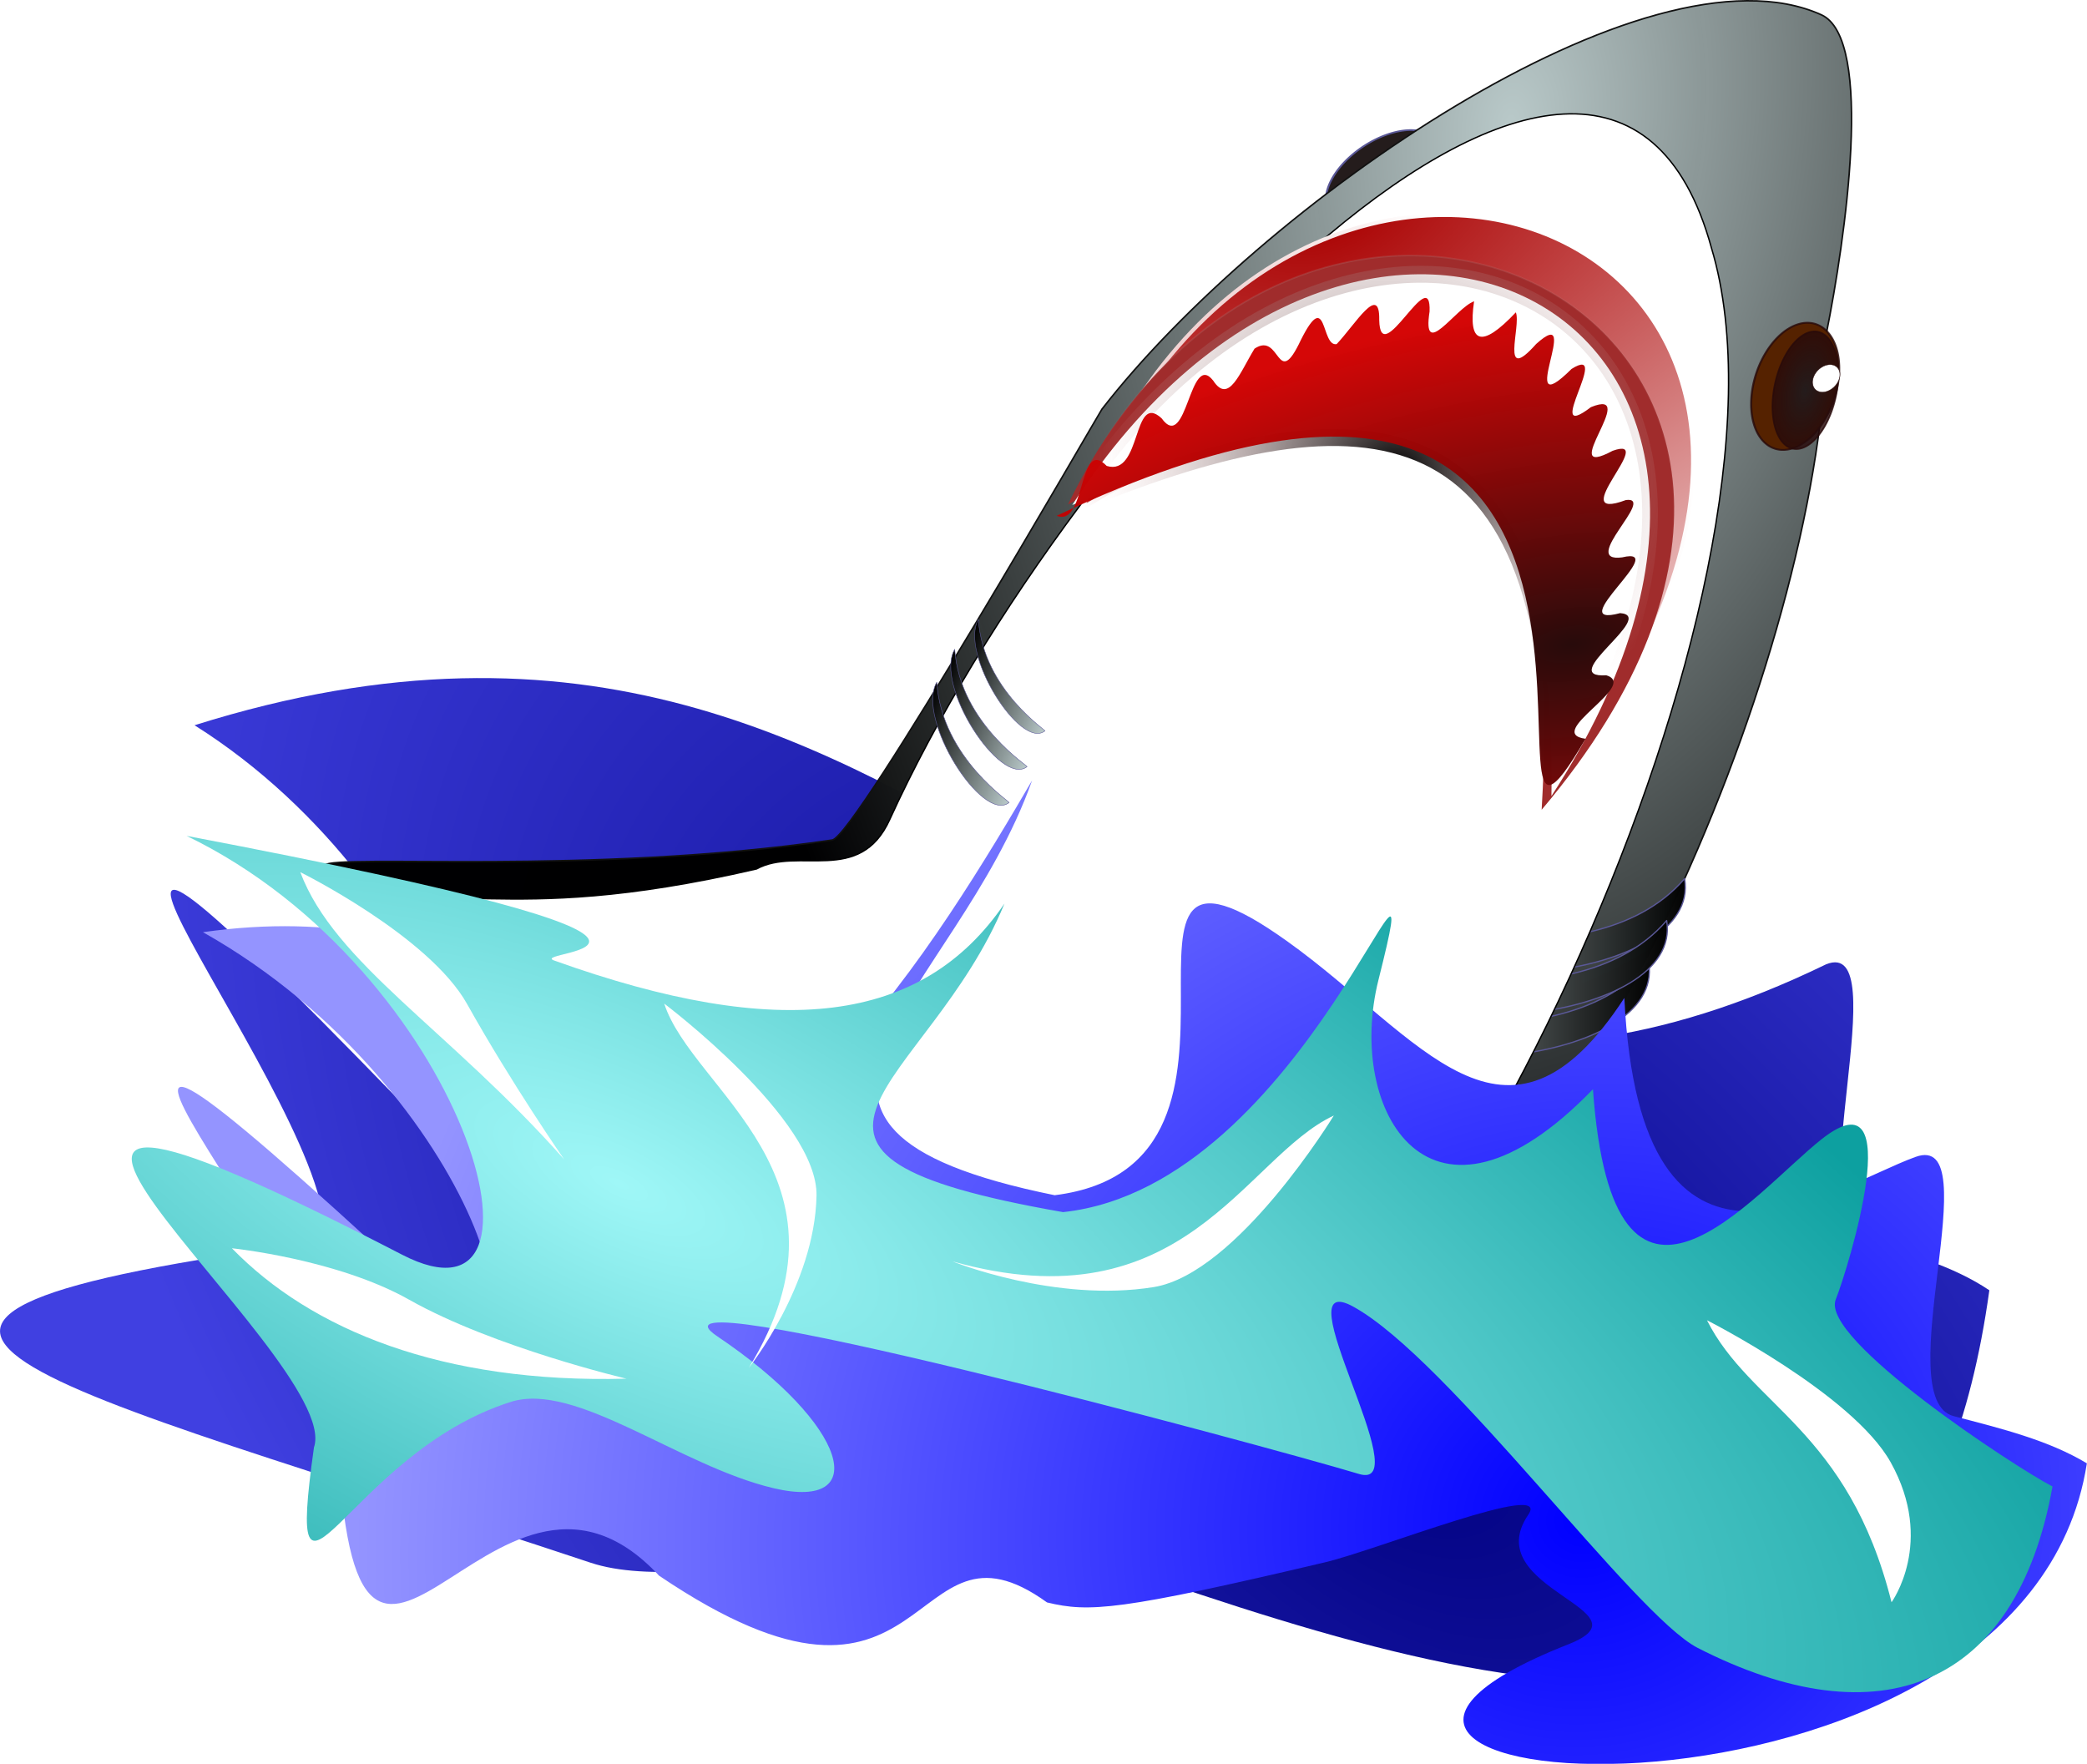<?xml version="1.0" encoding="UTF-8" standalone="no"?>
<!-- Created with Inkscape (http://www.inkscape.org/) -->
<svg xmlns:dc="http://purl.org/dc/elements/1.1/" xmlns:cc="http://creativecommons.org/ns#" xmlns:rdf="http://www.w3.org/1999/02/22-rdf-syntax-ns#" xmlns:svg="http://www.w3.org/2000/svg" xmlns="http://www.w3.org/2000/svg" xmlns:xlink="http://www.w3.org/1999/xlink" xmlns:sodipodi="http://sodipodi.sourceforge.net/DTD/sodipodi-0.dtd" xmlns:inkscape="http://www.inkscape.org/namespaces/inkscape" width="696.673" height="588.797" id="svg2" sodipodi:version="0.32" inkscape:version="0.46" sodipodi:docname="shark.svg" inkscape:output_extension="org.inkscape.output.svg.inkscape" version="1.0" inkscape:export-filename="C:\Documents and Settings\WILS\Desktop\chibi samples\shark.png" inkscape:export-xdpi="90" inkscape:export-ydpi="90">
  <sodipodi:namedview id="base" pagecolor="#ffffff" bordercolor="#666666" borderopacity="1.0" gridtolerance="10000" guidetolerance="10" objecttolerance="10" inkscape:pageopacity="0.0" inkscape:pageshadow="2" inkscape:zoom="0.49497475" inkscape:cx="517.64724" inkscape:cy="284.61529" inkscape:document-units="px" inkscape:current-layer="svg2" showgrid="false" inkscape:window-width="1280" inkscape:window-height="740" inkscape:window-x="-4" inkscape:window-y="-4"/>
  <defs id="defs4">
    <linearGradient id="linearGradient5000">
      <stop style="stop-color:#280b0b;stop-opacity:1;" offset="0" id="stop5002"/>
      <stop style="stop-color:#d40202;stop-opacity:0.982;" offset="1" id="stop5004"/>
    </linearGradient>
    <linearGradient id="linearGradient4984">
      <stop id="stop4986" offset="0" style="stop-color:#000000;stop-opacity:1;"/>
      <stop id="stop4988" offset="1" style="stop-color:#dfb0b0;stop-opacity:0;"/>
    </linearGradient>
    <linearGradient id="linearGradient4966">
      <stop style="stop-color:#aa0000;stop-opacity:1;" offset="0" id="stop4968"/>
      <stop style="stop-color:#ffffff;stop-opacity:1;" offset="1" id="stop4970"/>
    </linearGradient>
    <linearGradient id="linearGradient4937">
      <stop style="stop-color:#000000;stop-opacity:1;" offset="0" id="stop4939"/>
      <stop style="stop-color:#dfb0b0;stop-opacity:0;" offset="1" id="stop4941"/>
    </linearGradient>
    <linearGradient id="linearGradient4637">
      <stop style="stop-color:#241c1c;stop-opacity:1;" offset="0" id="stop4639"/>
      <stop style="stop-color:#280909;stop-opacity:0.824;" offset="1" id="stop4641"/>
    </linearGradient>
    <linearGradient id="linearGradient4506">
      <stop style="stop-color:#000080;stop-opacity:1;" offset="0" id="stop4508"/>
      <stop style="stop-color:#4040e1;stop-opacity:1;" offset="1" id="stop4510"/>
    </linearGradient>
    <linearGradient id="linearGradient4498">
      <stop style="stop-color:#0000ff;stop-opacity:1;" offset="0" id="stop4500"/>
      <stop style="stop-color:#9494ff;stop-opacity:1;" offset="1" id="stop4502"/>
    </linearGradient>
    <linearGradient id="linearGradient4484">
      <stop style="stop-color:#9ff7f7;stop-opacity:1;" offset="0" id="stop4486"/>
      <stop style="stop-color:#0da0a0;stop-opacity:1;" offset="1" id="stop4488"/>
    </linearGradient>
    <linearGradient id="linearGradient3603">
      <stop style="stop-color:#b9c9c9;stop-opacity:1;" offset="0" id="stop3605"/>
      <stop style="stop-color:#000000;stop-opacity:0.992;" offset="1" id="stop3607"/>
    </linearGradient>
    <inkscape:perspective sodipodi:type="inkscape:persp3d" inkscape:vp_x="0 : 526.18109 : 1" inkscape:vp_y="0 : 1000 : 0" inkscape:vp_z="744.09448 : 526.18109 : 1" inkscape:persp3d-origin="372.04724 : 350.78739 : 1" id="perspective10"/>
    <filter inkscape:collect="always" id="filter4777">
      <feGaussianBlur inkscape:collect="always" stdDeviation="1.535" id="feGaussianBlur4779"/>
    </filter>
    <filter inkscape:collect="always" id="filter4829" x="-0.159" width="1.318" y="-0.06" height="1.119">
      <feGaussianBlur inkscape:collect="always" stdDeviation="5.103" id="feGaussianBlur4831"/>
    </filter>
    <filter inkscape:collect="always" id="filter4889">
      <feGaussianBlur inkscape:collect="always" stdDeviation="7.873" id="feGaussianBlur4891"/>
    </filter>
    <filter inkscape:collect="always" id="filter4913">
      <feGaussianBlur inkscape:collect="always" stdDeviation="4.349" id="feGaussianBlur4915"/>
    </filter>
    <filter inkscape:collect="always" id="filter4933">
      <feGaussianBlur inkscape:collect="always" stdDeviation="4.187" id="feGaussianBlur4935"/>
    </filter>
    <radialGradient inkscape:collect="always" xlink:href="#linearGradient4937" id="radialGradient4943" cx="373.593" cy="525.818" fx="373.593" fy="525.818" r="205.522" gradientTransform="matrix(1,0,0,0.924,0,39.963)" gradientUnits="userSpaceOnUse"/>
    <radialGradient inkscape:collect="always" xlink:href="#linearGradient4937" id="radialGradient4953" gradientUnits="userSpaceOnUse" gradientTransform="matrix(1,0,0,0.924,0,39.963)" cx="373.593" cy="525.818" fx="373.593" fy="525.818" r="205.522"/>
    <radialGradient inkscape:collect="always" xlink:href="#linearGradient5000" id="radialGradient5006" cx="184.267" cy="-90.951" fx="184.267" fy="-90.951" r="249.237" gradientTransform="matrix(2.123,-0.33,-0.246,0.853,-212.811,12.618)" gradientUnits="userSpaceOnUse"/>
    <radialGradient inkscape:collect="always" xlink:href="#linearGradient5000" id="radialGradient5070" gradientUnits="userSpaceOnUse" gradientTransform="matrix(2.123,-0.33,-0.246,0.853,-212.811,12.618)" cx="184.267" cy="-90.951" fx="184.267" fy="-90.951" r="249.237"/>
    <radialGradient inkscape:collect="always" xlink:href="#linearGradient5000" id="radialGradient5157" gradientUnits="userSpaceOnUse" gradientTransform="matrix(2.123,-0.33,-0.246,0.853,-212.811,12.618)" cx="184.267" cy="-90.951" fx="184.267" fy="-90.951" r="249.237"/>
    <radialGradient inkscape:collect="always" xlink:href="#linearGradient4937" id="radialGradient5159" gradientUnits="userSpaceOnUse" gradientTransform="matrix(1,0,0,0.924,0,39.963)" cx="373.593" cy="525.818" fx="373.593" fy="525.818" r="205.522"/>
    <radialGradient inkscape:collect="always" xlink:href="#linearGradient5000" id="radialGradient5161" gradientUnits="userSpaceOnUse" gradientTransform="matrix(2.123,-0.33,-0.246,0.853,-212.811,12.618)" cx="184.267" cy="-90.951" fx="184.267" fy="-90.951" r="249.237"/>
    <radialGradient inkscape:collect="always" xlink:href="#linearGradient4637" id="radialGradient5163" gradientUnits="userSpaceOnUse" gradientTransform="matrix(1,0,0,1.743,0,-303.332)" cx="647.143" cy="408.076" fx="647.143" fy="408.076" r="30.75"/>
    <radialGradient inkscape:collect="always" xlink:href="#linearGradient4637" id="radialGradient5169" gradientUnits="userSpaceOnUse" gradientTransform="matrix(1,0,0,1.743,0,-303.332)" cx="647.143" cy="408.076" fx="647.143" fy="408.076" r="30.75"/>
    <radialGradient inkscape:collect="always" xlink:href="#linearGradient4637" id="radialGradient5171" gradientUnits="userSpaceOnUse" gradientTransform="matrix(1,0,0,1.743,0,-303.332)" cx="647.143" cy="408.076" fx="647.143" fy="408.076" r="30.75"/>
    <radialGradient inkscape:collect="always" xlink:href="#linearGradient4637" id="radialGradient5173" gradientUnits="userSpaceOnUse" gradientTransform="matrix(1,0,0,1.743,0,-303.332)" cx="647.143" cy="408.076" fx="647.143" fy="408.076" r="30.75"/>
    <radialGradient inkscape:collect="always" xlink:href="#linearGradient4937" id="radialGradient5191" gradientUnits="userSpaceOnUse" gradientTransform="matrix(0.489,0.122,-0.119,0.431,340.826,63.909)" cx="373.593" cy="525.818" fx="373.593" fy="525.818" r="205.522"/>
    <radialGradient inkscape:collect="always" xlink:href="#linearGradient4937" id="radialGradient5194" gradientUnits="userSpaceOnUse" gradientTransform="matrix(0.489,0.122,-0.119,0.431,340.826,63.909)" cx="373.593" cy="525.818" fx="373.593" fy="525.818" r="205.522"/>
    <radialGradient inkscape:collect="always" xlink:href="#linearGradient4966" id="radialGradient5197" gradientUnits="userSpaceOnUse" gradientTransform="matrix(2.625,-1.161,0.694,1.418,-1040.515,220.139)" cx="459.239" cy="395.949" fx="459.239" fy="395.949" r="155.621"/>
    <radialGradient inkscape:collect="always" xlink:href="#linearGradient4966" id="radialGradient5199" gradientUnits="userSpaceOnUse" gradientTransform="matrix(0.686,-9.9944793e-2,0.102,0.634,95.924,110.87)" cx="457.948" cy="444.871" fx="457.948" fy="444.871" r="155.231"/>
    <radialGradient inkscape:collect="always" xlink:href="#linearGradient3603" id="radialGradient5203" gradientUnits="userSpaceOnUse" gradientTransform="matrix(-0.183,1.796,-1.028,-0.103,1053.456,-257.569)" cx="293.295" cy="481.021" fx="293.295" fy="481.021" r="267.379"/>
    <radialGradient inkscape:collect="always" xlink:href="#linearGradient4498" id="radialGradient5223" gradientUnits="userSpaceOnUse" gradientTransform="matrix(1.195,0.453,-0.476,1.255,305.516,-349.96)" cx="539.778" cy="815.898" fx="539.778" fy="815.898" r="483.971"/>
    <radialGradient inkscape:collect="always" xlink:href="#linearGradient4484" id="radialGradient5249" gradientUnits="userSpaceOnUse" gradientTransform="matrix(1.703,1.114,-0.384,0.796,188.382,75.444)" cx="85.947" cy="646.996" fx="85.947" fy="646.996" r="490.092"/>
    <radialGradient inkscape:collect="always" xlink:href="#linearGradient4506" id="radialGradient5251" gradientUnits="userSpaceOnUse" gradientTransform="matrix(0.758,-0.653,1.105,1.283,-996.96,-40.094)" cx="535.262" cy="997.424" fx="535.262" fy="997.424" r="504.345"/>
    <radialGradient inkscape:collect="always" xlink:href="#linearGradient4506" id="radialGradient5348" gradientUnits="userSpaceOnUse" gradientTransform="matrix(0.758,-0.653,1.105,1.283,-996.96,-40.094)" cx="535.262" cy="997.424" fx="535.262" fy="997.424" r="504.345"/>
    <radialGradient inkscape:collect="always" xlink:href="#linearGradient5000" id="radialGradient5364" gradientUnits="userSpaceOnUse" gradientTransform="matrix(2.123,-0.33,-0.246,0.853,-212.811,12.618)" cx="184.267" cy="-90.951" fx="184.267" fy="-90.951" r="249.237"/>
    <radialGradient inkscape:collect="always" xlink:href="#linearGradient4498" id="radialGradient5374" gradientUnits="userSpaceOnUse" gradientTransform="matrix(1.195,0.453,-0.476,1.255,305.516,-349.96)" cx="539.778" cy="815.898" fx="539.778" fy="815.898" r="483.971"/>
    <radialGradient inkscape:collect="always" xlink:href="#linearGradient4484" id="radialGradient5376" gradientUnits="userSpaceOnUse" gradientTransform="matrix(1.703,1.114,-0.384,0.796,188.382,75.444)" cx="85.947" cy="646.996" fx="85.947" fy="646.996" r="490.092"/>
    <radialGradient inkscape:collect="always" xlink:href="#linearGradient5000" id="radialGradient2511" gradientUnits="userSpaceOnUse" gradientTransform="matrix(2.123,-0.33,-0.246,0.853,-212.811,12.618)" cx="184.267" cy="-90.951" fx="184.267" fy="-90.951" r="249.237"/>
    <radialGradient inkscape:collect="always" xlink:href="#linearGradient4937" id="radialGradient2513" gradientUnits="userSpaceOnUse" gradientTransform="matrix(1,0,0,0.924,0,39.963)" cx="373.593" cy="525.818" fx="373.593" fy="525.818" r="205.522"/>
    <radialGradient inkscape:collect="always" xlink:href="#linearGradient5000" id="radialGradient2515" gradientUnits="userSpaceOnUse" gradientTransform="matrix(2.123,-0.33,-0.246,0.853,-212.811,12.618)" cx="184.267" cy="-90.951" fx="184.267" fy="-90.951" r="249.237"/>
    <radialGradient inkscape:collect="always" xlink:href="#linearGradient4637" id="radialGradient2517" gradientUnits="userSpaceOnUse" gradientTransform="matrix(1,0,0,1.743,0,-303.332)" cx="647.143" cy="408.076" fx="647.143" fy="408.076" r="30.75"/>
    <radialGradient inkscape:collect="always" xlink:href="#linearGradient4637" id="radialGradient2519" gradientUnits="userSpaceOnUse" gradientTransform="matrix(1,0,0,1.743,0,-303.332)" cx="647.143" cy="408.076" fx="647.143" fy="408.076" r="30.75"/>
    <radialGradient inkscape:collect="always" xlink:href="#linearGradient4637" id="radialGradient2521" gradientUnits="userSpaceOnUse" gradientTransform="matrix(1,0,0,1.743,0,-303.332)" cx="647.143" cy="408.076" fx="647.143" fy="408.076" r="30.75"/>
    <radialGradient inkscape:collect="always" xlink:href="#linearGradient4637" id="radialGradient2523" gradientUnits="userSpaceOnUse" gradientTransform="matrix(1,0,0,1.743,0,-303.332)" cx="647.143" cy="408.076" fx="647.143" fy="408.076" r="30.75"/>
    <radialGradient inkscape:collect="always" xlink:href="#linearGradient4937" id="radialGradient2534" gradientUnits="userSpaceOnUse" gradientTransform="matrix(0.464,0.109,-0.113,0.386,348.234,-98.873)" cx="373.593" cy="525.818" fx="373.593" fy="525.818" r="205.522"/>
    <radialGradient inkscape:collect="always" xlink:href="#linearGradient4937" id="radialGradient2537" gradientUnits="userSpaceOnUse" gradientTransform="matrix(0.464,0.109,-0.113,0.386,348.234,-98.873)" cx="373.593" cy="525.818" fx="373.593" fy="525.818" r="205.522"/>
    <radialGradient inkscape:collect="always" xlink:href="#linearGradient4966" id="radialGradient2540" gradientUnits="userSpaceOnUse" gradientTransform="matrix(2.445,-1.039,0.717,1.27,-962.381,45.038)" cx="459.239" cy="395.949" fx="459.239" fy="395.949" r="155.621"/>
    <radialGradient inkscape:collect="always" xlink:href="#linearGradient4966" id="radialGradient2542" gradientUnits="userSpaceOnUse" gradientTransform="matrix(0.647,-8.950524e-2,0.123,0.568,112.072,-52.817)" cx="457.948" cy="444.871" fx="457.948" fy="444.871" r="155.231"/>
    <radialGradient inkscape:collect="always" xlink:href="#linearGradient3603" id="radialGradient2546" gradientUnits="userSpaceOnUse" gradientTransform="matrix(-0.174,1.608,-0.976,-9.1884535e-2,1024.792,-386.772)" cx="293.295" cy="481.021" fx="293.295" fy="481.021" r="267.379"/>
    <linearGradient inkscape:collect="always" xlink:href="#linearGradient3603" id="linearGradient3325" x1="453.789" y1="308.238" x2="562.798" y2="308.238" gradientUnits="userSpaceOnUse" gradientTransform="translate(-7.623391e-6,-2.4873482e-6)"/>
    <linearGradient inkscape:collect="always" xlink:href="#linearGradient3603" id="linearGradient3329" gradientUnits="userSpaceOnUse" x1="453.789" y1="308.238" x2="562.798" y2="308.238" gradientTransform="translate(-6,14)"/>
    <linearGradient inkscape:collect="always" xlink:href="#linearGradient3603" id="linearGradient3333" gradientUnits="userSpaceOnUse" gradientTransform="translate(-12,28)" x1="453.789" y1="308.238" x2="562.798" y2="308.238"/>
    <radialGradient inkscape:collect="always" xlink:href="#linearGradient5000" id="radialGradient3335" gradientUnits="userSpaceOnUse" gradientTransform="matrix(2.123,-0.33,-0.246,0.853,-212.811,12.618)" cx="184.267" cy="-90.951" fx="184.267" fy="-90.951" r="249.237"/>
    <linearGradient inkscape:collect="always" xlink:href="#linearGradient3603" id="linearGradient3268" gradientUnits="userSpaceOnUse" gradientTransform="matrix(-0.342,-0.419,-0.314,0.456,606.305,315.891)" x1="453.789" y1="308.238" x2="562.798" y2="308.238"/>
    <linearGradient inkscape:collect="always" xlink:href="#linearGradient3603" id="linearGradient3272" gradientUnits="userSpaceOnUse" gradientTransform="matrix(-0.361,-0.452,-0.332,0.491,615.351,333.899)" x1="453.789" y1="308.238" x2="562.798" y2="308.238"/>
    <linearGradient inkscape:collect="always" xlink:href="#linearGradient3603" id="linearGradient3278" gradientUnits="userSpaceOnUse" gradientTransform="matrix(-0.313,-0.46,-0.288,0.5,568.744,347.11)" x1="453.789" y1="308.238" x2="562.798" y2="308.238"/>
    <filter inkscape:collect="always" id="filter3286" x="-0.119" width="1.238" y="-0.121" height="1.242">
      <feGaussianBlur inkscape:collect="always" stdDeviation="23.088" id="feGaussianBlur3288"/>
    </filter>
    <linearGradient inkscape:collect="always" xlink:href="#linearGradient3603" id="linearGradient3292" gradientUnits="userSpaceOnUse" gradientTransform="matrix(-0.225,-0.295,-0.151,0.381,496.955,260.742)" x1="453.789" y1="308.238" x2="562.798" y2="308.238"/>
    <linearGradient inkscape:collect="always" xlink:href="#linearGradient3603" id="linearGradient3296" gradientUnits="userSpaceOnUse" gradientTransform="matrix(-0.244,-0.311,-0.164,0.401,503.634,273.623)" x1="453.789" y1="308.238" x2="562.798" y2="308.238"/>
    <linearGradient inkscape:collect="always" xlink:href="#linearGradient3603" id="linearGradient3300" gradientUnits="userSpaceOnUse" gradientTransform="matrix(-0.244,-0.319,-0.164,0.411,497.62,286.067)" x1="453.789" y1="308.238" x2="562.798" y2="308.238"/>
    <radialGradient inkscape:collect="always" xlink:href="#linearGradient4937" id="radialGradient3308" gradientUnits="userSpaceOnUse" gradientTransform="matrix(0.464,0.109,-0.113,0.386,348.234,-98.873)" cx="373.593" cy="525.818" fx="373.593" fy="525.818" r="205.522"/>
    <radialGradient inkscape:collect="always" xlink:href="#linearGradient4937" id="radialGradient3310" gradientUnits="userSpaceOnUse" gradientTransform="matrix(0.464,0.109,-0.113,0.386,348.234,-98.873)" cx="373.593" cy="525.818" fx="373.593" fy="525.818" r="205.522"/>
    <radialGradient inkscape:collect="always" xlink:href="#linearGradient5000" id="radialGradient3312" gradientUnits="userSpaceOnUse" gradientTransform="matrix(2.123,-0.33,-0.246,0.853,-212.811,12.618)" cx="184.267" cy="-90.951" fx="184.267" fy="-90.951" r="249.237"/>
    <radialGradient inkscape:collect="always" xlink:href="#linearGradient4937" id="radialGradient3314" gradientUnits="userSpaceOnUse" gradientTransform="matrix(1,0,0,0.924,0,39.963)" cx="373.593" cy="525.818" fx="373.593" fy="525.818" r="205.522"/>
    <radialGradient inkscape:collect="always" xlink:href="#linearGradient5000" id="radialGradient3316" gradientUnits="userSpaceOnUse" gradientTransform="matrix(2.123,-0.33,-0.246,0.853,-212.811,12.618)" cx="184.267" cy="-90.951" fx="184.267" fy="-90.951" r="249.237"/>
    <radialGradient inkscape:collect="always" xlink:href="#linearGradient4506" id="radialGradient3347" gradientUnits="userSpaceOnUse" gradientTransform="matrix(0.758,-0.653,1.105,1.283,-996.96,-40.094)" cx="535.262" cy="997.424" fx="535.262" fy="997.424" r="504.345"/>
    <radialGradient inkscape:collect="always" xlink:href="#linearGradient3603" id="radialGradient3349" gradientUnits="userSpaceOnUse" gradientTransform="matrix(-0.174,1.608,-0.976,-9.1884535e-2,1024.792,-386.772)" cx="293.295" cy="481.021" fx="293.295" fy="481.021" r="267.379"/>
    <linearGradient inkscape:collect="always" xlink:href="#linearGradient3603" id="linearGradient3351" gradientUnits="userSpaceOnUse" gradientTransform="translate(-7.623391e-6,-2.4873482e-6)" x1="453.789" y1="308.238" x2="562.798" y2="308.238"/>
    <linearGradient inkscape:collect="always" xlink:href="#linearGradient3603" id="linearGradient3353" gradientUnits="userSpaceOnUse" gradientTransform="translate(-12,28)" x1="453.789" y1="308.238" x2="562.798" y2="308.238"/>
    <linearGradient inkscape:collect="always" xlink:href="#linearGradient3603" id="linearGradient3355" gradientUnits="userSpaceOnUse" gradientTransform="translate(-6,14)" x1="453.789" y1="308.238" x2="562.798" y2="308.238"/>
    <radialGradient inkscape:collect="always" xlink:href="#linearGradient4966" id="radialGradient3357" gradientUnits="userSpaceOnUse" gradientTransform="matrix(2.445,-1.039,0.717,1.27,-962.381,45.038)" cx="459.239" cy="395.949" fx="459.239" fy="395.949" r="155.621"/>
    <radialGradient inkscape:collect="always" xlink:href="#linearGradient4966" id="radialGradient3359" gradientUnits="userSpaceOnUse" gradientTransform="matrix(0.647,-8.950524e-2,0.123,0.568,112.072,-52.817)" cx="457.948" cy="444.871" fx="457.948" fy="444.871" r="155.231"/>
    <radialGradient inkscape:collect="always" xlink:href="#linearGradient4937" id="radialGradient3361" gradientUnits="userSpaceOnUse" gradientTransform="matrix(0.464,0.109,-0.113,0.386,348.234,-98.873)" cx="373.593" cy="525.818" fx="373.593" fy="525.818" r="205.522"/>
    <radialGradient inkscape:collect="always" xlink:href="#linearGradient4937" id="radialGradient3363" gradientUnits="userSpaceOnUse" gradientTransform="matrix(0.464,0.109,-0.113,0.386,348.234,-98.873)" cx="373.593" cy="525.818" fx="373.593" fy="525.818" r="205.522"/>
    <radialGradient inkscape:collect="always" xlink:href="#linearGradient5000" id="radialGradient3365" gradientUnits="userSpaceOnUse" gradientTransform="matrix(2.123,-0.33,-0.246,0.853,-212.811,12.618)" cx="184.267" cy="-90.951" fx="184.267" fy="-90.951" r="249.237"/>
    <radialGradient inkscape:collect="always" xlink:href="#linearGradient4937" id="radialGradient3367" gradientUnits="userSpaceOnUse" gradientTransform="matrix(1,0,0,0.924,0,39.963)" cx="373.593" cy="525.818" fx="373.593" fy="525.818" r="205.522"/>
    <radialGradient inkscape:collect="always" xlink:href="#linearGradient5000" id="radialGradient3369" gradientUnits="userSpaceOnUse" gradientTransform="matrix(2.123,-0.33,-0.246,0.853,-212.811,12.618)" cx="184.267" cy="-90.951" fx="184.267" fy="-90.951" r="249.237"/>
    <radialGradient inkscape:collect="always" xlink:href="#linearGradient4637" id="radialGradient3371" gradientUnits="userSpaceOnUse" gradientTransform="matrix(1,0,0,1.743,0,-303.332)" cx="647.143" cy="408.076" fx="647.143" fy="408.076" r="30.75"/>
    <radialGradient inkscape:collect="always" xlink:href="#linearGradient4637" id="radialGradient3373" gradientUnits="userSpaceOnUse" gradientTransform="matrix(1,0,0,1.743,0,-303.332)" cx="647.143" cy="408.076" fx="647.143" fy="408.076" r="30.75"/>
    <radialGradient inkscape:collect="always" xlink:href="#linearGradient4637" id="radialGradient3375" gradientUnits="userSpaceOnUse" gradientTransform="matrix(1,0,0,1.743,0,-303.332)" cx="647.143" cy="408.076" fx="647.143" fy="408.076" r="30.75"/>
    <radialGradient inkscape:collect="always" xlink:href="#linearGradient4637" id="radialGradient3377" gradientUnits="userSpaceOnUse" gradientTransform="matrix(1,0,0,1.743,0,-303.332)" cx="647.143" cy="408.076" fx="647.143" fy="408.076" r="30.75"/>
    <radialGradient inkscape:collect="always" xlink:href="#linearGradient4498" id="radialGradient3379" gradientUnits="userSpaceOnUse" gradientTransform="matrix(1.195,0.453,-0.476,1.255,305.516,-349.96)" cx="539.778" cy="815.898" fx="539.778" fy="815.898" r="483.971"/>
    <radialGradient inkscape:collect="always" xlink:href="#linearGradient4484" id="radialGradient3381" gradientUnits="userSpaceOnUse" gradientTransform="matrix(1.703,1.114,-0.384,0.796,188.382,75.444)" cx="85.947" cy="646.996" fx="85.947" fy="646.996" r="490.092"/>
    <linearGradient inkscape:collect="always" xlink:href="#linearGradient3603" id="linearGradient3383" gradientUnits="userSpaceOnUse" gradientTransform="matrix(-0.225,-0.295,-0.151,0.381,496.955,260.742)" x1="453.789" y1="308.238" x2="562.798" y2="308.238"/>
    <linearGradient inkscape:collect="always" xlink:href="#linearGradient3603" id="linearGradient3385" gradientUnits="userSpaceOnUse" gradientTransform="matrix(-0.244,-0.311,-0.164,0.401,503.634,273.623)" x1="453.789" y1="308.238" x2="562.798" y2="308.238"/>
    <linearGradient inkscape:collect="always" xlink:href="#linearGradient3603" id="linearGradient3387" gradientUnits="userSpaceOnUse" gradientTransform="matrix(-0.244,-0.319,-0.164,0.411,497.62,286.067)" x1="453.789" y1="308.238" x2="562.798" y2="308.238"/>
  </defs>
  <g inkscape:label="Layer 1" inkscape:groupmode="layer" id="layer1" transform="translate(-45.455,-270.577)"/>
  <g id="g3318" transform="translate(2.376609e-6,0.881)">
    <path transform="matrix(0.659,0,0,0.591,125.58,-56.897)" style="fill:url(#radialGradient3347);fill-opacity:1;fill-rule:evenodd;stroke:none;stroke-width:1.007px;stroke-linecap:butt;stroke-linejoin:miter;stroke-opacity:1;filter:url(#filter4889)" d="M -92.024,504.405 C 304.525,365.297 390.858,825.409 734.423,639.446 C 770.282,623.255 721.202,784.965 752.86,795.193 C 776.198,802.733 798.669,809.702 817.139,823.542 C 779.536,1126.19 573.166,1056.911 357.151,972.308 C 293.08,947.215 165.482,998.53 108.627,977.422 C -170.904,873.642 -328.847,840.61 -27.248,796.014 C -12.074,732.188 -233.061,434.437 12.567,717.295 C 82.485,797.81 43.119,599.193 -92.024,504.405 z" id="path4226" sodipodi:nodetypes="ccscsscsc"/>
    <path inkscape:transform-center-y="2.142983e-05" inkscape:transform-center-x="35.041804" transform="matrix(0.287,0.281,-0.319,0.244,406.01,-223.468)" sodipodi:type="arc" style="fill:#241c1c;fill-opacity:1;fill-rule:nonzero;stroke:#5a5898;stroke-width:1.5;stroke-linecap:round;stroke-linejoin:round;stroke-miterlimit:4;stroke-dasharray:none;stroke-opacity:1" id="path3564" sodipodi:cx="647.14288" sodipodi:cy="408.07648" sodipodi:rx="30" sodipodi:ry="52.857143" d="M 677.143,408.076 A 30,52.857 0 1 1 617.143,408.076 A 30,52.857 0 1 1 677.143,408.076 z"/>
    <path sodipodi:nodetypes="cssccscs" id="path2775" d="M 607.989,4.06 C 549.83,-22.193 420.792,67.484 367.86,135.678 C 367.074,136.691 285.607,278.379 277.812,279.523 C 197.086,291.368 112.535,284.079 108.138,287.974 C 107.622,294.822 213.648,339.678 212.913,345.763 C 114.831,464.777 376.021,481.925 447.032,442.604 C 535.158,393.807 608.937,208.888 609.67,110.424 C 615.889,79.429 625.77,12.086 607.989,4.06 z" style="fill:url(#radialGradient3349);fill-opacity:1;fill-rule:evenodd;stroke:#111111;stroke-width:0.519;stroke-linecap:butt;stroke-linejoin:miter;stroke-miterlimit:4;stroke-dasharray:none;stroke-opacity:1"/>
    <path sodipodi:nodetypes="ccc" id="path3566" d="M 562.353,292.404 C 530.034,329.987 449.474,303.652 454.198,306.334 C 470.721,335.866 567.994,326.678 562.353,292.404 z" style="fill:url(#linearGradient3351);fill-opacity:1;fill-rule:nonzero;stroke:#5a5898;stroke-width:0.42;stroke-linecap:round;stroke-linejoin:round;stroke-miterlimit:4;stroke-opacity:1"/>
    <path sodipodi:nodetypes="ccc" id="path3331" d="M 550.353,320.404 C 518.034,357.987 437.474,331.652 442.198,334.334 C 458.721,363.866 555.994,354.678 550.353,320.404 z" style="fill:url(#linearGradient3353);fill-opacity:1;fill-rule:nonzero;stroke:#5a5898;stroke-width:0.42;stroke-linecap:round;stroke-linejoin:round;stroke-miterlimit:4;stroke-opacity:1"/>
    <path style="fill:url(#linearGradient3355);fill-opacity:1;fill-rule:nonzero;stroke:#5a5898;stroke-width:0.42;stroke-linecap:round;stroke-linejoin:round;stroke-miterlimit:4;stroke-opacity:1" d="M 556.353,306.404 C 524.034,343.987 443.474,317.652 448.198,320.334 C 464.721,349.866 561.994,340.678 556.353,306.404 z" id="path3327" sodipodi:nodetypes="ccc"/>
    <path style="fill:#ffffff;fill-opacity:1;fill-rule:evenodd;stroke:#000000;stroke-width:0.457px;stroke-linecap:butt;stroke-linejoin:miter;stroke-opacity:1;filter:url(#filter3286)" d="M 571.338,81.988 C 535.206,-50.115 358.192,138.578 296.996,272.715 C 286.947,294.742 266.426,281.587 252.551,289.171 C 163.754,309.726 149.766,289.134 112.585,307.152 C 161.148,319.857 275.985,341.936 252.258,358.203 C 119.419,449.276 357.04,508.321 395.812,492.837 C 478.916,459.646 605.344,195.521 571.338,81.988 z" id="path3611" sodipodi:nodetypes="csccssc"/>
    <path sodipodi:nodetypes="ccc" id="path2781" d="M 361.372,168.626 C 447.804,116.959 517.799,105.815 530.523,246.744 C 649.32,73.289 429.896,-5.527 361.372,168.626 z" style="fill:url(#radialGradient3357);fill-opacity:1;fill-rule:evenodd;stroke:url(#radialGradient3359);stroke-width:1.297;stroke-linecap:butt;stroke-linejoin:miter;stroke-miterlimit:4;stroke-dasharray:none;stroke-opacity:1"/>
    <g transform="matrix(1.015,0.103,-0.111,1.093,13.253,-49.51)" id="g3302">
      <path sodipodi:nodetypes="ccc" id="path2767" d="M 356.25,164.937 C 445.039,113.27 514.217,101.815 520.512,242.744 C 637.249,84.594 418.301,7.836 356.25,164.937 z" style="fill:#a02c2c;fill-rule:evenodd;stroke:url(#radialGradient3361);stroke-width:0.486px;stroke-linecap:butt;stroke-linejoin:miter;stroke-opacity:1"/>
      <path style="fill:#ffffff;fill-rule:evenodd;stroke:url(#radialGradient3363);stroke-width:5.135;stroke-linecap:butt;stroke-linejoin:miter;stroke-miterlimit:4;stroke-dasharray:none;stroke-opacity:1" d="M 357.624,165.026 C 443.979,121.743 512.233,113.491 523.241,238.302 C 609.006,83.375 436.553,21.506 357.624,165.026 z" id="path2765" sodipodi:nodetypes="ccc"/>
      <g id="g2738" transform="matrix(0.37,8.5177277e-2,-0.28,0.548,415.37,243.649)" inkscape:label="Gear45" style="fill:url(#radialGradient3369);fill-opacity:1;stroke:#dfb0b0;stroke-width:2.049;stroke-miterlimit:4;stroke-dasharray:none;stroke-opacity:0">
        <path style="fill:url(#radialGradient3365);fill-opacity:1;stroke:url(#radialGradient3367);stroke-width:2.049;stroke-miterlimit:4;stroke-dasharray:none" d="M -243.548,-98.823 C -215.942,-98.27 -263.643,-140.704 -228.65,-131.423 C -197.336,-132.345 -243.429,-171.732 -209.197,-163.823 C -174.065,-151.245 -219.175,-201.354 -187.579,-190.841 C -165.086,-182.021 -171.203,-199.087 -171.097,-213.343 C -159.264,-226.367 -135.086,-196.446 -140.311,-225.511 C -144.459,-255.617 -122.097,-225.453 -111.622,-229.693 C -106.598,-242.327 -107.131,-266.762 -90.662,-248.653 C -66.496,-223.927 -78.245,-286.041 -56.756,-261.377 C -39.952,-236.048 -38.831,-267.687 -28.052,-273.988 C -13.645,-252.711 -1.106,-252.088 8.248,-275.87 C 18.557,-270.319 29.023,-237.961 37.824,-264.17 C 54.277,-293.348 58.228,-220.258 75.643,-258.254 C 94.946,-277.936 87.313,-216.214 107.485,-243.208 C 136.14,-261.938 114.085,-200.933 143.585,-225.969 C 170.862,-241.851 139.178,-182.447 175.842,-204.55 C 197.318,-211.83 168.714,-165.961 198.989,-176.309 C 231.042,-190.657 185.507,-131.216 222.748,-149.137 C 252.078,-154.421 203.85,-106.47 240.551,-116.843 C 270.349,-117.84 219.351,-78.124 253.836,-82.718 C 257.938,56.613 122.607,-372.18 -243.548,-98.823 z" id="path2740" sodipodi:nodetypes="ccccccccccccccccccccc"/>
      </g>
    </g>
    <path transform="matrix(0.445,0.105,-0.116,0.397,358.624,-101.873)" d="M 677.143,408.076 A 30,52.857 0 1 1 617.143,408.076 A 30,52.857 0 1 1 677.143,408.076 z" sodipodi:ry="52.857143" sodipodi:rx="30" sodipodi:cy="408.07648" sodipodi:cx="647.14288" id="path3562" style="fill:#552200;fill-opacity:1;fill-rule:nonzero;stroke:url(#radialGradient3371);stroke-width:1.5;stroke-linecap:round;stroke-linejoin:round;stroke-miterlimit:4;stroke-dasharray:none;stroke-opacity:1;filter:url(#filter4777)" sodipodi:type="arc"/>
    <path sodipodi:type="arc" style="fill:url(#radialGradient3373);fill-opacity:1;fill-rule:nonzero;stroke:url(#radialGradient3375);stroke-width:1.5;stroke-linecap:round;stroke-linejoin:round;stroke-miterlimit:4;stroke-dasharray:none;stroke-opacity:1;filter:url(#filter4777)" id="path4789" sodipodi:cx="647.14288" sodipodi:cy="408.07648" sodipodi:rx="30" sodipodi:ry="52.857143" d="M 677.143,408.076 A 30,52.857 0 1 1 617.143,408.076 A 30,52.857 0 1 1 677.143,408.076 z" transform="matrix(0.333,9.649078e-2,-8.6756687e-2,0.367,422.575,-82.82)"/>
    <path transform="matrix(0.139,2.257321e-2,-3.6320839e-2,8.5813547e-2,534.491,75.803)" d="M 677.143,408.076 A 30,52.857 0 1 1 617.143,408.076 A 30,52.857 0 1 1 677.143,408.076 z" sodipodi:ry="52.857143" sodipodi:rx="30" sodipodi:cy="408.07648" sodipodi:cx="647.14288" id="path4795" style="fill:#ffffff;fill-opacity:1;fill-rule:nonzero;stroke:url(#radialGradient3377);stroke-width:1.5;stroke-linecap:round;stroke-linejoin:round;stroke-miterlimit:4;stroke-dasharray:none;stroke-opacity:1;filter:url(#filter4777)" sodipodi:type="arc"/>
    <path transform="matrix(0.659,0,0,0.591,158.13,-36.428)" sodipodi:nodetypes="csccscsscssscccsc" id="path4144" d="M -137.143,586.648 C -2.579,565.351 54.874,651.094 65.553,669.09 C 133.413,783.44 241.098,580.513 282.857,500.934 C 243.847,623.674 120.826,695.949 294.286,735.219 C 418.989,717.877 300.827,503.15 411.999,591.717 C 479.442,645.447 522.85,726.258 582.857,623.791 C 590.923,808.232 687.954,730.722 730.321,713.591 C 767.96,698.372 716.444,850.384 749.673,859.999 C 774.169,867.087 797.756,873.638 817.143,886.648 C 785.949,1111.162 353.356,1077.223 554.473,988.872 C 597.845,969.819 508.357,957.87 534.228,915.615 C 546.29,895.912 457.732,935.584 431.194,942.569 C 327.153,969.953 311.633,970.929 290.406,965.21 C 218.644,907.485 234.465,1056.06 93.879,950.082 C 8.138,847.242 -63.041,1096.844 -69.153,860.771 C -53.225,800.772 -285.18,520.876 -27.361,786.773 C 46.027,862.459 4.707,675.752 -137.143,586.648 z" style="fill:url(#radialGradient3379);fill-opacity:1;fill-rule:evenodd;stroke:none;stroke-width:1px;stroke-linecap:butt;stroke-linejoin:miter;stroke-opacity:1;filter:url(#filter4933)"/>
    <g transform="matrix(0.949,0,0,0.896,-867.762,222.582)" id="g5269">
      <path sodipodi:nodetypes="csccscsscsssssscsc" id="path4228" d="M -134.068,456.136 C 176.419,532.725 38.021,531.484 53.254,538.578 C 168.247,592.128 241.098,580.513 282.857,500.934 C 243.847,623.674 139.275,665.831 312.735,705.101 C 437.438,687.759 501.825,404.82 473.496,551.56 C 456.81,637.989 499.79,735.221 582.857,623.791 C 593.125,811.427 664.743,692.258 699.572,656.701 C 744.043,611.302 712.896,742.59 706.625,762.952 C 698.569,789.108 797.756,873.638 817.143,886.648 C 798.617,1020.184 728.721,1054.829 636.219,993.433 C 603.859,971.954 509.498,802.5 460.701,767.664 C 423.157,740.862 494.639,890.512 463.624,878.385 C 413.608,858.83 88.623,745.51 136.451,787.274 C 203.612,845.921 215.286,903.121 165.154,887.784 C 117.195,873.113 64.417,817.04 31.223,830.661 C -52.4,864.974 -84.271,1000.177 -69.153,860.771 C -53.225,800.772 -314.676,538.227 -24.286,733.229 C 61.757,791.009 7.782,545.24 -134.068,456.136 z" style="fill:url(#radialGradient3381);fill-opacity:1;fill-rule:evenodd;stroke:none;stroke-width:1px;stroke-linecap:butt;stroke-linejoin:miter;stroke-opacity:1;filter:url(#filter4913)" transform="matrix(0.69,0,0,0.563,1072.551,-194.798)"/>
      <path transform="matrix(0.358,-0.565,0.595,0.341,468.047,199.143)" sodipodi:nodetypes="ccsc" id="path4841" d="M 371.429,663.791 C 352.681,722.023 361.057,794.435 411.604,872.824 C 411.604,872.824 391.988,806.224 392.942,755.633 C 393.755,712.501 371.429,663.791 371.429,663.791 z" style="fill:#ffffff;fill-rule:evenodd;stroke:none;stroke-width:1px;stroke-linecap:butt;stroke-linejoin:miter;stroke-opacity:1;filter:url(#filter4829)"/>
      <path transform="matrix(0.615,-0.307,0.323,0.584,577.188,-198.109)" sodipodi:nodetypes="ccsc" id="path4837" d="M 371.429,663.791 C 362.869,717.64 396.722,777.299 414.286,869.505 C 414.286,869.505 410.62,819.673 411.574,769.081 C 412.387,725.95 371.429,663.791 371.429,663.791 z" style="fill:#ffffff;fill-rule:evenodd;stroke:none;stroke-width:1px;stroke-linecap:butt;stroke-linejoin:miter;stroke-opacity:1;filter:url(#filter4829)"/>
    </g>
    <path transform="matrix(0.13,0.579,-0.646,0.116,825.774,79.434)" sodipodi:nodetypes="ccsc" id="path4835" d="M 371.429,663.791 C 385.687,712.955 473.544,761.527 414.286,869.505 C 414.286,869.505 447.618,822.954 448.571,772.362 C 449.385,729.231 371.429,663.791 371.429,663.791 z" style="fill:#ffffff;fill-rule:evenodd;stroke:none;stroke-width:1px;stroke-linecap:butt;stroke-linejoin:miter;stroke-opacity:1;filter:url(#filter4829)"/>
    <path transform="matrix(0.584,-0.275,0.306,0.523,149.782,194.806)" sodipodi:nodetypes="ccsc" id="path4839" d="M 371.429,663.791 C 368.318,716.994 406.066,751.666 380.194,848.389 C 380.194,848.389 415.555,828.715 416.509,778.124 C 417.322,734.992 371.429,663.791 371.429,663.791 z" style="fill:#ffffff;fill-rule:evenodd;stroke:none;stroke-width:1px;stroke-linecap:butt;stroke-linejoin:miter;stroke-opacity:1;filter:url(#filter4829)"/>
    <path transform="matrix(0.659,0,0,0.591,236.793,-15.958)" style="fill:#ffffff;fill-rule:evenodd;stroke:none;stroke-width:1px;stroke-linecap:butt;stroke-linejoin:miter;stroke-opacity:1;filter:url(#filter4829)" d="M -22.857,592.362 C -8.598,641.527 79.258,690.099 20,798.076 C 20,798.076 53.332,751.525 54.286,700.934 C 55.099,657.802 -22.857,592.362 -22.857,592.362 z" id="path4833" sodipodi:nodetypes="ccsc"/>
    <path sodipodi:nodetypes="ccc" id="path3290" d="M 326.592,205.871 C 328.189,229.721 350.251,243.501 348.786,243.125 C 340.625,249.482 320.161,217.247 326.592,205.871 z" style="fill:url(#linearGradient3383);fill-opacity:1;fill-rule:nonzero;stroke:#5a5898;stroke-width:0.151;stroke-linecap:round;stroke-linejoin:round;stroke-miterlimit:4;stroke-opacity:1"/>
    <path style="fill:url(#linearGradient3385);fill-opacity:1;fill-rule:nonzero;stroke:#5a5898;stroke-width:0.162;stroke-linecap:round;stroke-linejoin:round;stroke-miterlimit:4;stroke-opacity:1" d="M 318.703,215.856 C 320.436,240.965 344.385,255.472 342.794,255.076 C 333.936,261.769 311.722,227.832 318.703,215.856 z" id="path3294" sodipodi:nodetypes="ccc"/>
    <path sodipodi:nodetypes="ccc" id="path3298" d="M 312.704,226.847 C 314.437,252.587 338.384,267.459 336.793,267.053 C 327.936,273.914 305.724,239.124 312.704,226.847 z" style="fill:url(#linearGradient3387);fill-opacity:1;fill-rule:nonzero;stroke:#5a5898;stroke-width:0.164;stroke-linecap:round;stroke-linejoin:round;stroke-miterlimit:4;stroke-opacity:1"/>
  </g>
</svg>

